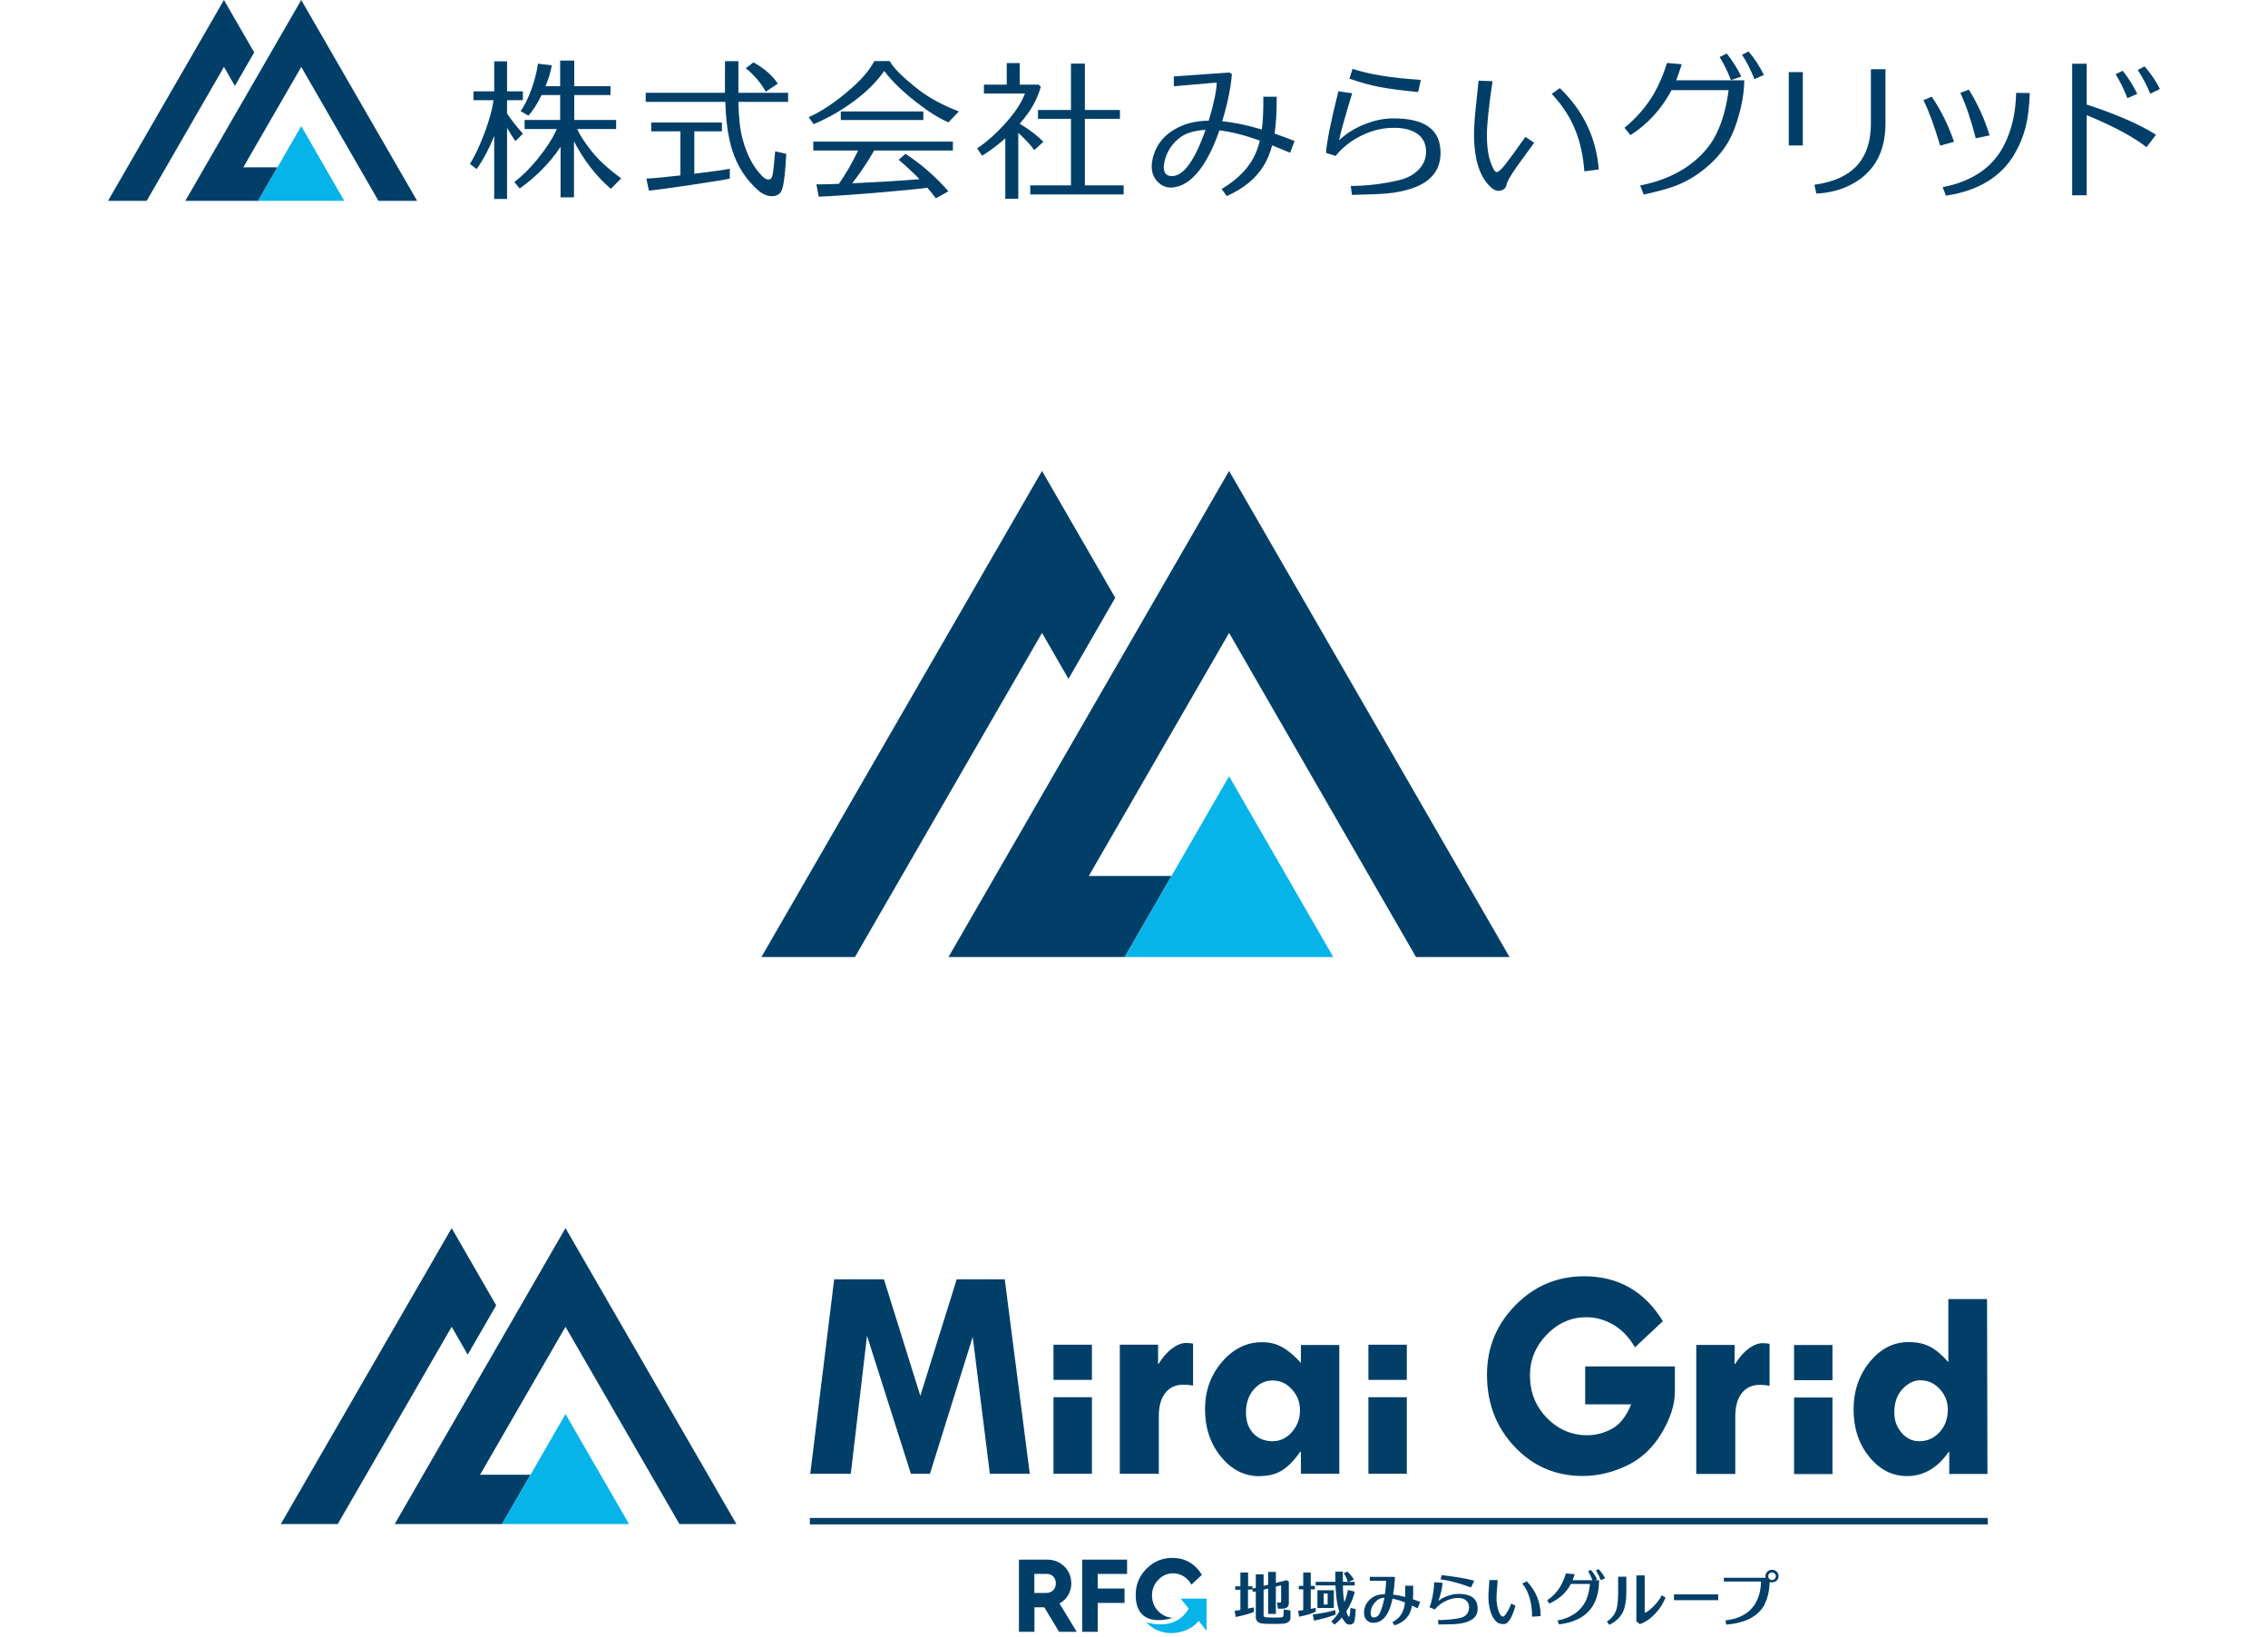 <svg width="420" height="303" viewBox="0 0 420 303" fill="none" xmlns="http://www.w3.org/2000/svg">
<g clip-path="url(#clip0_751_8892)">
<path d="M88.272 31.303L87.024 30.348C87.954 28.87 88.871 26.922 89.762 24.528C90.654 22.133 91.189 20.134 91.38 18.542H87.674V16.912H91.52V11.36H93.901V16.912H96.83V18.542H93.901V21.013C94.589 22.07 95.57 23.318 96.83 24.757L95.442 26.132C95.047 25.585 94.538 24.77 93.901 23.674V36.842H91.52V25.164C90.666 27.355 89.584 29.405 88.272 31.315V31.303ZM97.136 22.21H103.733V17.6H100.294C99.517 19.204 98.702 20.478 97.849 21.42L96.41 20.567C97.123 19.586 97.785 18.249 98.409 16.543C99.008 14.887 99.415 13.295 99.619 11.793L102.192 12.098C101.988 13.257 101.593 14.543 101.033 15.957H103.733V11.207H106.343V15.957H113.055V17.6H106.343V22.21H114.099V23.891H106.891C107.311 24.897 108.19 26.26 109.54 27.979C110.788 29.571 112.622 31.252 115.029 33.022L113.118 34.958C110.419 32.64 108.139 29.711 106.292 26.158V36.537H103.809V27.189C101.822 30.157 99.288 32.729 96.232 34.894L95.251 33.709C96.716 32.576 98.104 31.201 99.441 29.571C101.173 27.444 102.395 25.559 103.109 23.891H97.149V22.21H97.136Z" fill="#013F69"/>
<path d="M119.575 18.861V17.18H134.246C134.246 15.804 134.246 13.856 134.259 11.322H136.742V17.18H145.949V18.861H136.742C136.793 21.675 137.035 23.942 137.493 25.648C138.283 28.641 139.505 30.972 141.161 32.614C141.581 33.035 141.95 33.239 142.282 33.239C142.766 33.239 143.058 32.806 143.148 31.952C143.237 31.341 143.364 30.029 143.555 28.017L145.605 28.488C145.44 31.672 145.211 33.812 144.88 34.907C144.612 35.849 143.963 36.32 142.957 36.32C142.103 36.32 141.263 35.977 140.46 35.289C138.181 33.315 136.551 30.806 135.583 27.762C134.844 25.419 134.424 22.452 134.322 18.861H119.575ZM120.174 35.327L119.702 33.06C120.849 33.022 122.95 32.831 126.006 32.474V24.311H120.594V22.681H133.685V24.311H128.579V32.169C132.055 31.748 134.246 31.43 135.15 31.239V33.06C134.513 33.226 132.106 33.62 127.929 34.245C123.88 34.843 121.294 35.187 120.174 35.302V35.327ZM138.105 12.62L139.531 11.551C141.505 12.633 143.007 13.945 144.039 15.486L141.81 16.976C140.881 15.32 139.658 13.881 138.105 12.633V12.62Z" fill="#013F69"/>
<path d="M175.622 22.643C173.877 21.904 171.852 20.631 169.547 18.809C167.102 16.899 165.154 15.002 163.74 13.142C162.416 15.053 160.633 16.836 158.404 18.529C155.997 20.351 153.425 21.828 150.674 22.987L149.757 21.7C152.215 20.592 154.762 18.873 157.411 16.568C159.601 14.671 161.091 12.913 161.906 11.309H164.772C165.396 12.531 167.128 14.263 169.993 16.517C172.005 18.096 174.539 19.472 177.57 20.631L175.635 22.655L175.622 22.643ZM170.286 33.175C169.369 32.219 168.083 31.01 166.427 29.571L167.675 28.488C170.528 30.322 173.177 32.627 175.635 35.416L173.304 36.715C172.884 36.129 172.349 35.48 171.725 34.754C169.751 35.021 166.364 35.352 161.588 35.747C157.105 36.104 153.794 36.333 151.616 36.409L151.183 34.13C152.1 34.13 153.488 34.117 155.348 34.041C156.672 32.13 157.869 30.067 158.914 27.864H150.61V26.221H176.462V27.864H161.881C160.671 29.991 159.308 32.016 157.818 33.939C162.734 33.709 166.886 33.455 170.273 33.175H170.286ZM155.704 22.223V20.631H170.986V22.223H155.704Z" fill="#013F69"/>
<path d="M191.528 27.8C191.006 26.998 190.025 25.928 188.573 24.604V36.804H186.166V25.61C184.791 26.833 183.352 27.915 181.875 28.832L180.958 27.469C182.817 26.221 184.651 24.566 186.472 22.503C188.077 20.682 189.185 18.95 189.809 17.32H182.206V15.664H186.434V11.678H188.841V15.664H192.343L192.738 16.059C192.228 17.867 191.426 19.535 190.318 21.051C189.86 21.675 189.376 22.286 188.828 22.898C190.802 24.107 192.266 25.241 193.209 26.26L191.528 27.788V27.8ZM208.083 36.002H190.789V34.321H198.328V21.993H192.216V20.363H198.328V11.767H200.901V20.363H207.396V21.993H200.901V34.321H208.083V36.002Z" fill="#013F69"/>
<path d="M223.824 22.363C224.754 19.344 225.25 16.988 225.327 15.282L217.393 15.97L217.367 14.149L227.657 13.423L228.128 13.716C227.925 16.275 227.326 19.179 226.333 22.452C228.523 22.655 230.968 23.165 233.668 23.98C233.885 22.401 233.974 20.376 233.948 17.905H236.432C236.432 20.758 236.304 23.025 236.037 24.731C237.196 25.126 238.431 25.584 239.73 26.107L238.915 28.284C237.629 27.737 236.521 27.278 235.591 26.909C235.209 28.31 234.687 29.571 234.025 30.666C232.573 33.047 230.293 34.919 227.173 36.295L226.231 34.996C229.376 33.124 231.503 30.857 232.598 28.221C232.878 27.546 233.12 26.807 233.311 26.03C230.421 24.999 227.925 24.375 225.823 24.133C224.384 28.284 222.69 31.252 220.742 33.009C219.596 34.041 218.373 34.614 217.062 34.715C216.081 34.792 215.215 34.461 214.464 33.735C213.674 32.971 213.279 32.003 213.279 30.831C213.279 30.589 213.292 30.335 213.33 30.08C213.801 26.985 215.584 24.731 218.692 23.356C220.131 22.719 221.85 22.375 223.849 22.337L223.824 22.363ZM215.533 30.589C215.521 30.678 215.508 30.78 215.508 30.882C215.508 32.003 215.979 32.576 216.934 32.602C219.112 32.678 221.213 29.825 223.251 24.044C221.06 24.158 219.379 24.706 218.22 25.699C216.68 27.011 215.788 28.641 215.533 30.577V30.589Z" fill="#013F69"/>
<path d="M262.385 34.525C260.883 35.174 259.023 35.607 256.782 35.824C255.649 35.925 253.509 36.015 250.364 36.078L250.134 34.423C253.063 34.423 256.043 34.066 259.087 33.353C260.501 33.022 261.66 32.423 262.564 31.557C263.583 30.577 264.092 29.405 264.092 28.055C264.092 26.705 263.557 25.559 262.5 24.795C261.367 23.98 259.762 23.598 257.674 23.674C255.763 23.725 253.891 24.222 252.045 25.139C250.173 26.069 248.593 27.317 247.333 28.87L245.562 28.31C245.69 26.26 246.454 22.465 247.855 16.899L250.402 17.269C248.988 21.917 248.186 24.808 247.982 25.967C249.332 24.693 250.937 23.687 252.821 22.961C254.579 22.274 256.285 21.93 257.941 21.917C260.845 21.904 263.022 22.401 264.487 23.42C266.053 24.502 266.805 26.183 266.766 28.45C266.715 31.265 265.264 33.289 262.385 34.537V34.525ZM263.099 14.773C263.099 14.773 263.035 15.193 262.882 15.893C262.729 16.594 262.627 16.976 262.589 17.04C259.482 16.734 257.1 16.416 255.432 16.097C253.675 15.753 251.828 15.244 249.892 14.556L250.478 12.748C253.586 13.779 257.801 14.454 263.099 14.785V14.773Z" fill="#013F69"/>
<path d="M279.017 34.092C278.89 34.868 278.393 35.289 277.527 35.327C276.954 35.34 276.33 34.983 275.655 34.245C273.911 32.309 273.019 29.316 272.968 25.266C272.955 23.853 273.057 22.044 273.299 19.828C273.605 16.989 273.771 15.358 273.796 14.938L276.394 15.027C275.694 19.765 275.35 23.076 275.35 24.999C275.35 26.171 275.426 27.24 275.579 28.208C275.744 29.278 276.063 30.284 276.56 31.252C276.763 31.659 276.967 31.863 277.196 31.863C277.476 31.863 278.011 31.379 278.775 30.424C279.259 29.826 280.495 28.144 282.481 25.343L284.111 26.413C283.042 27.877 281.985 29.354 280.915 30.819C279.731 32.5 279.106 33.608 279.017 34.117V34.092ZM293.395 31.71C293.179 28.87 292.644 26.374 291.778 24.209C290.81 21.752 289.333 19.472 287.359 17.383L288.849 16.314C293.179 20.465 295.598 25.483 296.07 31.379L293.395 31.723V31.71Z" fill="#013F69"/>
<path d="M301.94 25.024L300.833 23.662C303.138 21.764 304.971 19.612 306.36 17.205C307.238 15.664 308.028 13.805 308.715 11.653L311.441 11.895C310.995 13.257 310.651 14.238 310.409 14.862H323.017C322.991 16.505 322.788 18.122 322.418 19.727C321.807 22.388 321.017 24.553 320.062 26.247C318.967 28.157 317.401 29.902 315.363 31.506C313.759 32.767 312.027 33.748 310.155 34.448C308.83 34.945 306.907 35.467 304.386 36.015L303.736 34.346C307.888 33.506 311.262 31.978 313.86 29.762C315.643 28.259 316.968 26.591 317.846 24.782C318.954 22.528 319.706 19.828 320.113 16.683H309.556C307.671 20.21 305.124 22.987 301.928 25.024H301.94ZM320.546 14.836C319.922 13.219 319.222 11.793 318.458 10.557L319.769 9.908C320.903 11.347 321.794 12.773 322.457 14.174L320.546 14.836ZM324.914 14.658C324.176 12.863 323.412 11.36 322.597 10.137L323.806 9.526C324.838 10.71 325.78 12.149 326.646 13.868L324.902 14.658H324.914Z" fill="#013F69"/>
<path d="M331.256 26.935V13.346H333.854V26.935H331.256ZM336.35 35.836L336.007 34.206C339.636 33.71 342.31 32.462 344.055 30.462C345.66 28.603 346.462 26.069 346.462 22.847V12.812H349.162V22.821C349.162 25.585 348.601 27.915 347.493 29.813C346.386 31.71 344.768 33.188 342.667 34.245C340.782 35.2 338.681 35.734 336.35 35.836Z" fill="#013F69"/>
<path d="M359.286 26.96C358.242 23.394 357.21 20.593 356.191 18.542L357.732 17.905C359.452 20.427 360.827 23.216 361.859 26.247L359.286 26.96ZM373.014 28.603C370.518 32.78 366.303 35.327 360.356 36.231L359.757 34.652C365.195 33.582 368.965 31.035 371.066 26.985C372.518 24.197 373.282 20.924 373.358 17.192L375.88 17.23C375.803 19.714 375.549 21.841 375.103 23.573C374.657 25.317 373.957 26.985 373.014 28.59V28.603ZM365.883 25.61C365.055 22.35 364.1 19.535 363.03 17.18L364.597 16.594C366.214 19.166 367.5 21.993 368.442 25.062L365.883 25.597V25.61Z" fill="#013F69"/>
<path d="M397.504 27.253C395.084 25.355 391.391 23.369 386.424 21.319V36.155H383.737V11.793H386.424V19.357C391.939 21.153 396.217 23.025 399.261 24.948L397.504 27.253ZM393.963 18.186C393.339 16.556 392.613 15.078 391.786 13.741L393.097 13.104C394.205 14.518 395.11 15.944 395.784 17.383L393.963 18.173V18.186ZM398.191 17.332C397.555 15.791 396.791 14.34 395.874 12.964L397.147 12.289C398.319 13.627 399.261 15.027 399.987 16.479L398.191 17.345V17.332Z" fill="#013F69"/>
<path d="M43.496 15.906L47.075 9.704L41.471 0L20 37.186H27.157L41.471 12.391L43.496 15.906Z" fill="#013F69"/>
<path d="M55.785 0L34.314 37.186H47.801L51.379 30.984H45.05L55.785 12.391L70.087 37.186H77.244L55.785 0Z" fill="#013F69"/>
<path d="M47.8 37.186H63.758L55.785 23.356L51.379 30.984L47.8 37.186Z" fill="#06B4EA"/>
</g>
<g clip-path="url(#clip1_751_8892)">
<path d="M197.866 125.683L206.527 110.673L192.966 87.186L141 177.186H158.322L192.966 117.176L197.866 125.683Z" fill="#013F69"/>
<path d="M227.61 87.186L175.644 177.186H208.284L216.945 162.176H201.627L227.61 117.176L262.223 177.186H279.544L227.61 87.186Z" fill="#013F69"/>
<path d="M208.284 177.186H246.904L227.61 143.714L216.945 162.176L208.284 177.186Z" fill="#06B4EA"/>
</g>
<g clip-path="url(#clip2_751_8892)">
<path d="M154.478 236.851H163.693L170.431 258.416L177.169 236.851H186.065L190.701 272.849H183.306L180.134 247.511L172.214 272.849H168.685L160.559 247.305L157.556 272.849H150.048L154.478 236.851Z" fill="#013F69"/>
<path d="M207.368 248.957V272.849H214.594V262.207C214.594 260.349 214.988 258.923 215.795 257.89C216.602 256.858 217.728 256.351 219.192 256.351C219.774 256.351 220.356 256.408 220.938 256.52V248.75C220.543 248.675 220.112 248.637 219.624 248.637C218.835 248.637 217.953 248.975 217.034 249.67C216.095 250.364 215.288 251.303 214.575 252.485H214.462V248.957H207.349H207.368Z" fill="#013F69"/>
<path d="M233.25 273.281C234.92 273.281 236.309 272.924 237.435 272.211C238.561 271.498 239.687 270.353 240.795 268.758H240.907V272.849H248.021V249.013H240.907V252.316C239.688 250.984 238.524 250.008 237.435 249.407C236.347 248.788 235.108 248.488 233.738 248.488C230.866 248.488 228.389 249.708 226.287 252.147C224.203 254.587 223.152 257.497 223.152 260.912C223.152 264.328 224.128 267.275 226.099 269.696C228.07 272.099 230.434 273.3 233.231 273.3L233.25 273.281ZM232.161 257.271C233.1 256.145 234.282 255.582 235.69 255.582C237.097 255.582 238.242 256.126 239.237 257.215C240.232 258.304 240.739 259.58 240.739 261.063C240.739 262.658 240.232 264.009 239.237 265.135C238.242 266.262 237.041 266.825 235.633 266.825C234.226 266.825 232.987 266.337 232.086 265.361C231.185 264.385 230.735 263.108 230.735 261.513C230.735 259.805 231.204 258.397 232.142 257.271H232.161Z" fill="#013F69"/>
<path d="M202.207 258.679H195.093V272.849H202.207V258.679Z" fill="#013F69"/>
<path d="M202.207 248.957H195.093V255.469H202.207V248.957Z" fill="#013F69"/>
<path d="M260.521 258.679H253.408V272.849H260.521V258.679Z" fill="#013F69"/>
<path d="M260.521 248.957H253.408V255.469H260.521V248.957Z" fill="#013F69"/>
<path d="M307.912 244.621L302.769 249.445C301.7 247.587 300.367 246.198 298.772 245.259C297.176 244.34 295.525 243.87 293.779 243.87C290.964 243.87 288.524 244.94 286.441 247.08C284.376 249.22 283.325 251.735 283.325 254.644C283.325 257.722 284.357 260.349 286.441 262.489C288.505 264.629 291.02 265.717 293.929 265.717C295.525 265.717 297.045 265.323 298.528 264.516C299.992 263.709 301.174 262.208 302.075 259.993H293.554V252.973H310.164V257.628C310.164 260.03 309.338 262.602 307.706 265.342C306.054 268.082 303.895 270.109 301.212 271.367C298.528 272.643 295.806 273.262 293.066 273.262C288.092 273.262 283.907 271.461 280.491 267.857C277.075 264.253 275.367 259.805 275.367 254.512C275.367 249.482 277.131 245.203 280.641 241.637C284.151 238.071 288.392 236.288 293.347 236.288C299.672 236.288 304.534 239.047 307.931 244.584L307.912 244.621Z" fill="#013F69"/>
<path d="M314.124 249.013V272.887H321.35V262.245C321.35 260.387 321.745 258.96 322.552 257.928C323.359 256.896 324.485 256.389 325.949 256.389C326.531 256.389 327.112 256.445 327.694 256.558V248.788C327.3 248.713 326.868 248.675 326.381 248.675C325.592 248.675 324.71 249.013 323.79 249.707C322.852 250.402 322.045 251.34 321.332 252.523H321.219V248.994H314.106L314.124 249.013Z" fill="#013F69"/>
<path d="M360.821 252.204C359.676 250.89 358.55 249.933 357.462 249.351C356.373 248.769 355.041 248.469 353.445 248.469C350.649 248.469 348.265 249.689 346.257 252.129C344.267 254.569 343.254 257.496 343.254 260.95C343.254 264.403 344.211 267.313 346.144 269.696C348.077 272.08 350.405 273.281 353.145 273.281C356.204 273.281 358.776 271.798 360.859 268.814H360.972V272.887H368.047L367.972 240.511H360.803V252.204H360.821ZM359.188 265.135C358.175 266.262 356.917 266.825 355.397 266.825C354.121 266.825 353.032 266.299 352.15 265.267C351.249 264.234 350.799 262.977 350.799 261.513C350.799 259.674 351.306 258.228 352.319 257.159C353.333 256.089 354.421 255.545 355.585 255.545C357.03 255.545 358.231 256.089 359.226 257.177C360.221 258.266 360.709 259.524 360.709 260.969C360.709 262.639 360.202 264.028 359.188 265.154V265.135Z" fill="#013F69"/>
<path d="M339.35 258.735H332.236V272.906H339.35V258.735Z" fill="#013F69"/>
<path d="M339.35 249.013H332.236V255.526H339.35V249.013Z" fill="#013F69"/>
<path d="M232.218 298.431C231.392 298.769 230.247 299.088 228.821 299.369L228.652 298.206C229.008 298.168 229.365 298.112 229.703 298.074V294.321H228.745V293.683H229.703V291.13H231.129V293.683H231.955V294.114L232.556 293.964V291.468H234.001V293.607L234.845 293.401V291.017H236.272V293.044L238.28 292.556L238.674 292.838V296.817C238.674 297.493 238.242 297.83 237.398 297.83H236.666L236.478 296.704H236.947C237.154 296.704 237.248 296.629 237.248 296.46V293.495L236.272 293.739V298.788H234.845V294.095L234.001 294.302V299.032C234.001 299.238 234.113 299.351 234.357 299.426C235.033 299.463 235.54 299.482 235.934 299.482C236.497 299.482 236.966 299.463 237.323 299.426C237.529 299.426 237.642 299.313 237.679 299.088C237.679 298.938 237.717 298.581 237.736 297.981L238.974 298.149V299.501C238.974 299.82 238.862 300.064 238.618 300.27C238.374 300.477 238.036 300.571 237.623 300.608C237.323 300.627 236.722 300.646 235.821 300.646C234.939 300.646 234.245 300.646 233.719 300.571C233.381 300.533 233.1 300.42 232.893 300.233C232.668 300.026 232.556 299.764 232.556 299.426V294.621L232.03 294.752L231.917 294.283H231.11V297.812C231.542 297.737 231.899 297.661 232.199 297.586V298.393L232.218 298.431Z" fill="#013F69"/>
<path d="M243.629 298.412C242.841 298.769 241.827 299.069 240.57 299.313L240.401 298.225C240.757 298.168 241.076 298.131 241.339 298.093V294.246H240.513V293.608H241.339V291.13H242.728V293.608H243.498V294.246H242.728V297.868C243.085 297.793 243.404 297.737 243.648 297.68V298.412H243.629ZM247.326 298.938C245.881 299.445 244.549 299.801 243.329 300.045L243.103 298.9C244.661 298.713 246.05 298.431 247.27 298.093L247.326 298.919V298.938ZM250.874 292.876V293.533H248.697V293.889C248.697 294.546 248.734 295.147 248.809 295.691C248.847 296.048 248.884 296.367 248.941 296.667C249.222 296.01 249.447 295.24 249.616 294.358L250.874 294.677C250.724 295.353 250.498 296.029 250.198 296.686C249.917 297.324 249.616 297.887 249.316 298.356C249.41 298.675 249.522 298.957 249.654 299.219C249.673 299.276 249.729 299.295 249.804 299.295C249.879 299.295 249.935 299.257 249.935 299.163C249.992 298.882 250.048 298.394 250.085 297.68L251.061 297.906C251.024 298.788 250.949 299.501 250.855 300.026C250.817 300.27 250.705 300.439 250.517 300.59C250.348 300.721 250.161 300.777 249.935 300.777C249.635 300.777 249.391 300.665 249.203 300.458C248.941 300.177 248.697 299.839 248.49 299.463C248.077 299.97 247.627 300.402 247.12 300.777L246.538 300.195C247.082 299.707 247.57 299.088 248.021 298.356C247.758 297.605 247.589 296.704 247.477 295.653C247.383 294.715 247.326 294.002 247.308 293.514H243.648V292.857H247.289C247.289 292.65 247.289 292.331 247.289 291.937C247.289 291.487 247.289 291.168 247.289 290.961H248.678V292.857H249.597C249.391 292.219 249.147 291.693 248.847 291.261L249.522 290.961C250.104 291.524 250.498 292.012 250.724 292.444L249.691 292.857H250.855L250.874 292.876ZM247.007 297.699H243.967V294.415H247.007V297.699ZM245.862 297.061V295.034H245.13V297.061H245.862Z" fill="#013F69"/>
<path d="M262.529 297.774C262.154 297.587 261.816 297.399 261.478 297.249C261.347 297.943 261.178 298.488 260.953 298.863C260.408 299.82 259.526 300.496 258.269 300.909L257.837 300.346C258.419 300.008 258.869 299.651 259.17 299.313C259.432 299.013 259.676 298.6 259.864 298.093C260.014 297.718 260.108 297.23 260.183 296.667C259.414 296.367 258.7 296.141 258.081 296.01L257.875 295.973C257.255 298.994 256.035 300.477 254.233 300.44C253.783 300.44 253.408 300.271 253.107 299.97C252.77 299.632 252.601 299.182 252.601 298.6C252.601 298.525 252.601 298.45 252.601 298.356C252.676 297.343 253.145 296.498 254.008 295.86C254.628 295.391 255.453 295.147 256.467 295.147C256.58 294.377 256.655 293.57 256.692 292.669H253.67V291.937H258.175L258.325 292.05C258.25 293.326 258.137 294.377 257.987 295.222C258.7 295.316 259.451 295.447 260.221 295.653C260.221 295.541 260.221 294.846 260.221 293.57H261.703C261.703 294.865 261.703 295.691 261.647 296.085C262.098 296.235 262.548 296.404 262.998 296.592L262.511 297.774H262.529ZM256.373 295.804C255.679 295.804 255.078 296.123 254.571 296.723C254.102 297.286 253.858 297.906 253.821 298.581C253.821 298.825 253.839 299.013 253.933 299.182C254.008 299.351 254.14 299.445 254.29 299.464C254.703 299.464 255.041 299.332 255.285 299.032C255.566 298.675 255.848 297.962 256.129 296.911C256.223 296.536 256.317 296.16 256.373 295.804Z" fill="#013F69"/>
<path d="M273.64 297.699C273.659 298.356 273.509 298.882 273.171 299.313C272.89 299.651 272.477 299.951 271.895 300.195C271.294 300.458 270.393 300.627 269.192 300.702C269.023 300.702 268.103 300.721 266.396 300.759L266.283 299.951C267.916 299.914 269.267 299.783 270.281 299.576C271.388 299.351 271.989 298.713 272.045 297.699C272.082 297.174 271.932 296.723 271.594 296.385C271.2 295.991 270.6 295.804 269.793 295.841C269.079 295.879 268.347 296.085 267.578 296.479C266.808 296.873 266.189 297.38 265.701 297.981L264.725 297.568C264.932 297.061 265.119 296.404 265.288 295.597C265.457 294.696 265.57 293.814 265.588 292.932L267.146 293.045C267.071 294.039 266.808 295.147 266.377 296.385C266.884 295.991 267.484 295.672 268.197 295.428C268.873 295.203 269.511 295.09 270.112 295.09C272.402 295.09 273.584 295.954 273.64 297.718V297.699ZM272.402 293.889C270.224 293.101 268.347 292.594 266.771 292.388L266.977 291.618C269.605 291.918 271.613 292.256 273.002 292.65L272.42 293.889H272.402Z" fill="#013F69"/>
<path d="M280.641 297.249C280.247 298.75 279.759 299.801 279.177 300.383C278.971 300.59 278.689 300.683 278.332 300.683C278.032 300.683 277.732 300.608 277.432 300.477C276.643 299.989 276.08 298.957 275.78 297.343C275.686 296.873 275.63 296.348 275.63 295.747C275.63 295.353 275.649 294.809 275.705 294.114C275.761 293.364 275.799 292.838 275.799 292.538H277.338C277.338 292.819 277.3 293.345 277.225 294.133C277.169 294.828 277.131 295.372 277.131 295.785C277.131 296.217 277.15 296.611 277.206 296.986C277.375 298.093 277.657 298.825 278.032 299.182C278.126 299.257 278.22 299.295 278.314 299.295C278.408 299.295 278.52 299.257 278.595 299.163C279.046 298.656 279.477 297.906 279.872 296.873L280.622 297.268L280.641 297.249ZM285.296 299.201L283.719 299.313C283.719 298.168 283.588 297.08 283.325 296.066C283.006 294.865 282.537 293.908 281.899 293.195L282.724 292.744C284.451 294.527 285.314 296.686 285.314 299.22L285.296 299.201Z" fill="#013F69"/>
<path d="M290.889 293.27C290.476 294.058 289.95 294.752 289.331 295.316C288.712 295.879 287.905 296.404 286.929 296.892L286.516 296.273C287.51 295.597 288.299 294.79 288.899 293.814C289.293 293.157 289.65 292.331 289.988 291.299L291.602 291.449C291.527 291.712 291.396 292.087 291.227 292.557H294.887C294.699 292.031 294.436 291.468 294.098 290.867L294.624 290.661C295.149 291.28 295.525 291.862 295.75 292.406L295.337 292.557H296.125C296.125 295.034 295.468 296.967 294.155 298.356C292.972 299.614 291.152 300.421 288.712 300.74L288.43 300.027C290.682 299.576 292.296 298.563 293.31 297.005C293.911 296.066 294.286 294.828 294.436 293.251H290.889V293.27ZM296.426 292.538C296.257 292.05 295.956 291.449 295.543 290.736L296.05 290.511C296.632 291.149 297.007 291.712 297.233 292.219L296.426 292.538Z" fill="#013F69"/>
<path d="M298.021 300.815L297.57 300.214C298.509 299.614 299.109 298.806 299.391 297.793C299.56 297.174 299.654 296.104 299.654 294.621V291.9H301.174V294.79C301.174 296.31 300.968 297.493 300.573 298.375C300.104 299.407 299.241 300.214 298.021 300.815ZM303.708 300.702L303.032 300.195V291.674H304.571V298.619C305.097 298.394 305.679 297.943 306.298 297.305C306.917 296.667 307.405 296.01 307.724 295.353L308.438 295.766C308.006 296.854 307.368 297.849 306.523 298.75C305.622 299.707 304.684 300.345 303.689 300.683L303.708 300.702Z" fill="#013F69"/>
<path d="M318.179 296.254H309.995V295.184H318.179V296.254Z" fill="#013F69"/>
<path d="M326.831 296.967C325.667 299.201 323.284 300.477 319.68 300.777L319.53 299.989C321.501 299.782 323.04 299.126 324.147 298.037C325.405 296.779 326.061 295.053 326.118 292.8H319.23V292.106H326.962C326.962 292.106 326.925 291.937 326.925 291.843C326.925 291.505 327.037 291.224 327.281 290.98C327.525 290.755 327.807 290.623 328.145 290.623C328.483 290.623 328.764 290.736 329.008 290.961C329.233 291.186 329.365 291.468 329.365 291.806C329.365 292.144 329.252 292.425 329.008 292.632C328.764 292.838 328.464 292.951 328.107 292.951C327.976 292.951 327.844 292.951 327.713 292.913C327.657 294.565 327.338 295.897 326.793 296.948L326.831 296.967ZM328.145 291.111C327.957 291.111 327.788 291.186 327.657 291.318C327.507 291.449 327.45 291.618 327.45 291.824C327.45 292.031 327.525 292.181 327.657 292.312C327.807 292.444 327.957 292.519 328.145 292.519C328.332 292.519 328.501 292.444 328.652 292.312C328.802 292.162 328.858 292.012 328.858 291.806C328.858 291.618 328.783 291.449 328.633 291.318C328.483 291.186 328.332 291.111 328.126 291.111H328.145Z" fill="#013F69"/>
<path d="M198.378 293.082C198.378 290.642 196.426 288.746 193.948 288.746H188.693V302.11H191.564V297.568H193.385L196.125 302.11H199.391L196.2 296.854C197.552 296.16 198.396 294.715 198.396 293.101L198.378 293.082ZM191.546 291.393H193.892C194.849 291.393 195.525 292.125 195.525 293.119C195.525 294.208 194.793 294.921 193.704 294.921H191.546V291.393Z" fill="#013F69"/>
<path d="M208.719 291.393V288.746H200.405V302.11H203.276V296.761H208.25V294.095H203.276V291.393H208.719Z" fill="#013F69"/>
<path d="M217.315 299.52C216.396 299.557 215.27 299.107 214.5 298.3C213.712 297.493 213.336 296.498 213.336 295.334C213.336 294.246 213.73 293.288 214.5 292.481C215.27 291.674 216.208 291.28 217.259 291.28C217.916 291.28 218.535 291.449 219.136 291.806C219.737 292.162 220.243 292.669 220.637 293.382L222.571 291.562C221.294 289.478 219.455 288.427 217.09 288.427C215.232 288.427 213.637 289.103 212.304 290.436C210.971 291.768 210.315 293.401 210.315 295.278C210.315 302.016 217.315 299.482 217.315 299.482V299.52Z" fill="#013F69"/>
<path d="M223.434 301.885V295.972H218.648L220.131 297.812C217.597 302.241 212.229 300.327 212.229 300.327C213.524 301.678 215.1 302.354 216.959 302.354C217.991 302.354 219.004 302.11 220.018 301.641C220.769 301.284 221.426 300.758 221.97 300.102L223.415 301.885H223.434Z" fill="#06B4EA"/>
<path d="M368.104 281.032H149.973V282.234H368.104V281.032Z" fill="#013F69"/>
<path d="M86.61 250.796L91.884 241.674L83.644 227.373L52 282.159H62.548L83.644 245.635L86.61 250.796Z" fill="#013F69"/>
<path d="M104.721 227.373L73.096 282.159H92.972L98.246 273.037H88.899L104.721 245.635L125.818 282.159H136.366L104.721 227.373Z" fill="#013F69"/>
<path d="M92.972 282.159H116.489L104.721 261.794L98.246 273.037L92.972 282.159Z" fill="#06B4EA"/>
</g>
<defs>
<clipPath id="clip0_751_8892">
<rect width="380" height="37.186" fill="white" transform="translate(20)"/>
</clipPath>
<clipPath id="clip1_751_8892">
<rect width="138.545" height="90" fill="white" transform="translate(141 87.186)"/>
</clipPath>
<clipPath id="clip2_751_8892">
<rect width="316.104" height="75" fill="white" transform="translate(52 227.373)"/>
</clipPath>
</defs>
</svg>
